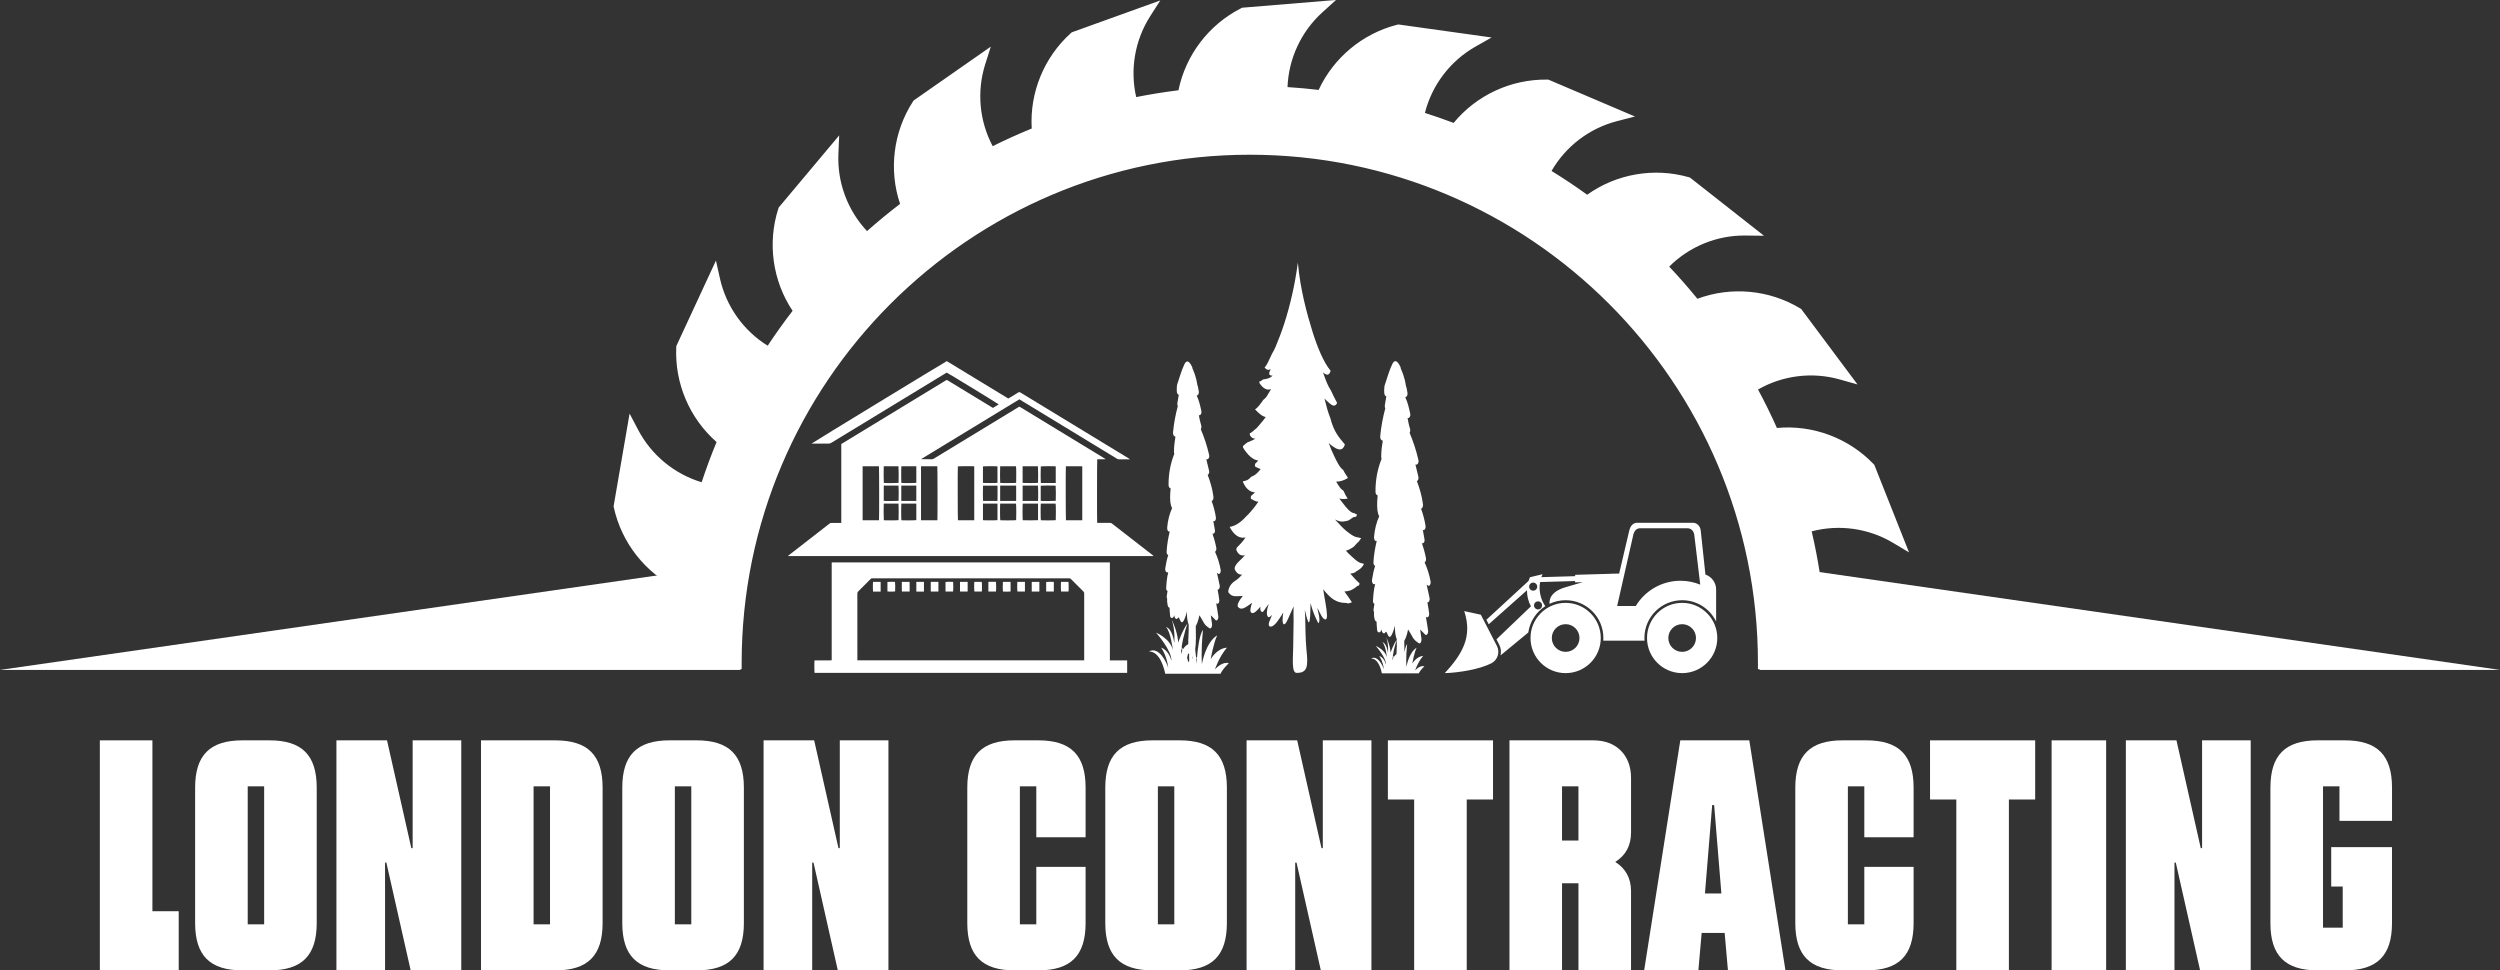 <?xml version="1.0" encoding="UTF-8"?> <svg xmlns="http://www.w3.org/2000/svg" id="Layer_2" viewBox="0 0 1597 619.87"><rect x="0" y="0" width="1597" height="619.87" fill="#333333" stroke="none"/><defs><style>.cls-1,.cls-2{fill:#fff;stroke-width:0px;}.cls-2{fill-rule:evenodd;}</style></defs><g id="Layer_1-2"><path class="cls-1" d="M469.78,423.44c0-181.48,147.12-328.6,328.6-328.6s328.6,147.12,328.6,328.6h87.59l-1.94-16.97c-10.81-19.69-30.55-33.68-53.6-36.69-1.65-11.21-3.83-22.25-6.48-33.11.38-.12.75-.26,1.13-.37,20.19-6.14,40.98-2.95,57.77,7.08l-17.54-44.24c-15.56-16.19-38.25-24.55-61.27-21.47-4.52-10.35-9.5-20.45-14.93-30.27.34-.22.66-.45,1-.66,17.89-11.19,38.8-13.53,57.62-8.21l-28.46-38.14c-19.26-11.59-43.38-13.74-64.82-4.73-7.03-8.78-14.46-17.23-22.27-25.32.28-.31.55-.64.83-.95,14.36-15.46,33.93-23.17,53.49-22.94l-37.42-29.41c-21.6-6.17-45.43-1.95-63.79,12.33-9.06-6.65-18.43-12.9-28.1-18.7.18-.36.35-.72.53-1.08,9.83-18.67,26.73-31.21,45.67-36.08l-43.79-18.64c-22.44-.33-44.32,9.93-58.32,28.45-7.99-3.09-16.11-5.91-24.36-8.45.12-.61.23-1.23.36-1.84,4.63-20.59,17.67-37.09,34.69-46.73l-47.13-6.59c-21.55,5.48-39.85,20.86-48.65,42.08-8.7-1.11-17.49-1.89-26.37-2.37,0-.42-.03-.83-.03-1.25,0-21.1,9.1-40.07,23.59-53.21l-47.43,3.91c-20.03,10.18-34.64,29.48-38.38,52.43-11.26,1.3-22.37,3.1-33.3,5.4-.11-.38-.24-.75-.34-1.14-5.5-20.37-1.65-41.05,8.91-57.52l-44.77,16.13c-16.67,15.03-25.74,37.44-23.4,60.54-10.49,4.19-20.75,8.84-30.74,13.95-.2-.33-.42-.66-.61-.99-10.61-18.24-12.29-39.21-6.38-57.85l-39.02,27.24c-12.19,18.87-15.11,42.9-6.8,64.61-9,6.76-17.68,13.92-26.01,21.47-.3-.29-.61-.56-.91-.85-15-14.84-22.08-34.65-21.23-54.19l-30.58,36.46c-6.85,21.39-3.39,45.34,10.29,64.14-6.94,8.85-13.47,18.02-19.57,27.5-.35-.19-.71-.37-1.07-.57-18.35-10.42-30.34-27.7-34.61-46.79l-20.03,43.17c-1.04,22.41,8.52,44.6,26.58,59.19-4.38,10.33-8.28,20.9-11.71,31.69-.38-.09-.76-.16-1.14-.26-20.43-5.28-36.51-18.84-45.61-36.16l-8.09,46.9c4.84,21.94,19.88,40.88,41.15,50.25-1.51,11.06-2.53,22.27-3.03,33.61-.42.01-.84.04-1.26.05-21.1.22-40.16-8.68-53.45-23.03l3.65,39.19h86.68Z"></path><path class="cls-1" d="M1219.05,427.44h-96.08v-4c0-178.98-145.61-324.6-324.6-324.6s-324.6,145.61-324.6,324.6v4h-94.32l-5.08-44.55,8.01-1.36c12.42,13.41,29.79,21.24,47.97,21.73.49-9.09,1.33-18.23,2.48-27.25-20.61-10.09-35.73-29.24-40.7-51.78l-.17-.77,10.22-59.28,5.48,10.43c8.49,16.15,23.18,28.23,40.56,33.45,2.87-8.73,6.07-17.34,9.53-25.69-17.23-15.11-26.82-37.52-25.75-60.54l.04-.79,25.31-54.58,2.57,11.5c3.99,17.82,15.04,33.32,30.49,42.88,5.02-7.61,10.35-15.08,15.9-22.28-12.74-19.09-16.17-43.25-9.13-65.23l.24-.75,38.66-46.09-.51,11.77c-.79,18.26,5.85,36.11,18.29,49.37,6.81-6.04,13.89-11.87,21.11-17.38-7.33-21.74-4.34-45.96,8.2-65.37l.43-.66,49.33-34.43-3.56,11.23c-5.51,17.39-3.76,36.33,4.76,52.36,8.1-4.03,16.46-7.82,24.94-11.28-1.38-22.88,7.81-45.45,24.95-60.9l.58-.53L741.2.28l-6.36,9.92c-9.86,15.37-13.1,34.11-9.04,51.82,8.87-1.77,17.92-3.23,27-4.35,4.61-22.48,19.37-41.91,39.97-52.38l.7-.36,59.96-4.94-8.73,7.92c-13.53,12.28-21.55,29.55-22.23,47.72,6.71.43,13.37,1.04,19.88,1.81,9.53-20.56,28.06-36.02,50.13-41.63l.76-.19,59.58,8.33-10.25,5.81c-16.11,9.13-27.81,24.5-32.34,42.37,6.12,1.95,12.27,4.09,18.35,6.39,14.56-17.71,36.64-27.99,59.7-27.67h.79s55.35,23.58,55.35,23.58l-11.41,2.94c-17.69,4.55-32.82,16.09-41.89,31.84,7.73,4.75,15.36,9.84,22.76,15.19,18.68-13.34,42.71-17.54,64.91-11.2l.75.22,47.3,37.18-11.78-.14c-18.31-.24-35.91,7-48.78,19.86,6.23,6.59,12.27,13.48,18.02,20.54,21.51-8.02,45.82-5.81,65.62,6.11l.67.41,35.98,48.21-11.34-3.2c-17.57-4.96-36.45-2.61-52.21,6.43,4.31,8,8.36,16.23,12.07,24.56,22.83-2.12,45.69,6.36,61.68,23l.54.57,22.18,55.92-10.12-6.05c-15.67-9.37-34.51-12.01-52.07-7.39,2.07,8.89,3.82,17.89,5.22,26.85,22.6,3.9,42.48,18.04,53.59,38.28l.38.69,2.54,22.2ZM1130.96,419.44h79.13l-1.34-11.72c-10.45-18.54-29.18-31.22-50.24-33.98l-3-.39-.44-2.99c-1.61-10.92-3.77-21.94-6.41-32.75l-.88-3.61,3.94-1.28c.26-.09.53-.18.79-.26,16.95-5.16,35.15-4.15,51.34,2.61l-13.37-33.72c-14.91-15.17-36.28-22.53-57.32-19.72l-2.99.4-1.21-2.76c-4.45-10.18-9.41-20.26-14.76-29.94l-1.8-3.26,3.48-2.27c.23-.16.46-.31.7-.46,15.02-9.39,32.86-13.17,50.24-10.85l-21.7-29.07c-18.38-10.77-40.95-12.31-60.55-4.08l-2.78,1.17-1.89-2.36c-6.94-8.67-14.35-17.09-22.02-25.04l-2.59-2.68,2.79-3.11c.19-.22.38-.44.58-.65,12.06-12.98,28.29-21.27,45.68-23.57l-28.52-22.42c-20.52-5.6-42.7-1.2-59.49,11.85l-2.39,1.85-2.44-1.79c-8.98-6.59-18.33-12.81-27.79-18.5l-3.19-1.92,1.88-3.71c.12-.25.25-.51.38-.76,8.25-15.67,21.77-27.9,37.96-34.65l-33.38-14.21c-.07,0-.14,0-.21,0-21.17,0-41.33,10-54.09,26.88l-1.82,2.41-2.81-1.09c-7.96-3.08-16.06-5.89-24.09-8.35l-3.45-1.06.8-4.11c.09-.46.17-.92.28-1.38,3.89-17.28,13.75-32.61,27.63-43.35l-35.93-5.03c-20.29,5.41-37.15,20.14-45.19,39.54l-1.17,2.82-3.03-.39c-8.48-1.08-17.25-1.87-26.08-2.35l-3.71-.2-.08-4.16c0-.29-.02-.59-.02-.88,0-17.72,6.26-34.84,17.44-48.36l-36.15,2.98c-18.87,9.86-32.14,28.18-35.56,49.16l-.49,2.98-3,.35c-11.09,1.28-22.17,3.07-32.93,5.34l-3.64.77-1.15-3.98c-.08-.27-.16-.53-.24-.8-4.62-17.1-3.03-35.26,4.24-51.23l-34.13,12.3c-15.63,14.42-23.67,35.54-21.53,56.65l.3,3-2.8,1.12c-10.38,4.14-20.61,8.79-30.4,13.8l-3.32,1.7-2.15-3.55c-.14-.23-.28-.45-.42-.69-8.91-15.32-12.12-33.26-9.26-50.57l-29.75,20.76c-11.34,18.02-13.6,40.52-6.01,60.36l1.08,2.82-2.41,1.81c-8.85,6.65-17.51,13.79-25.73,21.23l-2.76,2.5-3.02-2.88c-.21-.19-.42-.39-.63-.59-12.6-12.46-20.36-28.95-22.11-46.41l-23.31,27.8c-6.25,20.33-2.56,42.64,9.95,59.82l1.78,2.44-1.86,2.38c-6.83,8.71-13.34,17.86-19.36,27.2l-2.01,3.12-3.64-1.98c-.25-.13-.5-.26-.75-.4-15.41-8.75-27.2-22.65-33.43-39.05l-15.27,32.91c-.74,21.22,8.62,41.78,25.13,55.12l2.35,1.9-1.18,2.78c-4.29,10.11-8.19,20.66-11.58,31.34l-1.13,3.55-4.03-.96c-.26-.06-.53-.12-.79-.19-17.16-4.43-32.17-14.78-42.45-28.99l-6.16,35.75c4.82,20.71,19.24,38.13,38.69,46.7l2.76,1.22-.41,2.99c-1.5,10.98-2.51,22.17-2.99,33.25l-.16,3.72-4.18.12c-.29.01-.58.03-.87.03-17.74.2-34.91-5.89-48.54-16.93l2.34,25.09h79.06c1.02-87.35,35.52-169.31,97.39-231.18,62.82-62.82,146.34-97.42,235.18-97.42s172.36,34.6,235.18,97.42c61.88,61.88,96.37,143.84,97.39,231.18Z"></path><polygon class="cls-1" points="473 359.94 473 427.94 0 427.94 473 359.94"></polygon><polygon class="cls-1" points="1124 359.94 1124 427.94 1597 427.94 1124 359.94"></polygon><path class="cls-1" d="M97.37,582.09h16.79v37.78h-50.38v-146.93h33.58v109.15Z"></path><path class="cls-1" d="M154.88,619.87c-20.78,0-30.23-9.45-30.23-30.23v-86.48c0-20.78,9.45-30.23,30.23-30.23h17.21c20.78,0,30.23,9.45,30.23,30.23v86.48c0,20.78-9.45,30.23-30.23,30.23h-17.21ZM158.24,590.48h10.5v-88.16h-10.5v88.16Z"></path><path class="cls-1" d="M214.91,619.87v-146.93h32.32l15.53,68.85h.84v-68.85h31.06v146.93h-32.32l-15.53-68.85h-.84v68.85h-31.07Z"></path><path class="cls-1" d="M307.27,619.87v-146.93h47.44c20.78,0,30.23,9.45,30.23,30.23v86.48c0,20.78-9.45,30.23-30.23,30.23h-47.44ZM340.85,590.48h10.5v-88.16h-10.5v88.16Z"></path><path class="cls-1" d="M427.75,619.87c-20.78,0-30.23-9.45-30.23-30.23v-86.48c0-20.78,9.45-30.23,30.23-30.23h17.21c20.78,0,30.23,9.45,30.23,30.23v86.48c0,20.78-9.45,30.23-30.23,30.23h-17.21ZM431.1,590.48h10.5v-88.16h-10.5v88.16Z"></path><path class="cls-1" d="M487.77,619.87v-146.93h32.32l15.53,68.85h.84v-68.85h31.07v146.93h-32.33l-15.53-68.85h-.84v68.85h-31.06Z"></path><path class="cls-1" d="M617.91,503.16c0-20.78,9.45-30.23,30.23-30.23h15.11c20.78,0,30.23,9.45,30.23,30.23v31.69h-31.49v-32.53h-10.49v88.16h10.49v-36.73h31.49v35.89c0,20.78-9.45,30.23-30.23,30.23h-15.11c-20.78,0-30.23-9.45-30.23-30.23v-86.48Z"></path><path class="cls-1" d="M736.29,619.87c-20.78,0-30.23-9.45-30.23-30.23v-86.48c0-20.78,9.45-30.23,30.23-30.23h17.21c20.78,0,30.23,9.45,30.23,30.23v86.48c0,20.78-9.45,30.23-30.23,30.23h-17.21ZM739.65,590.48h10.49v-88.16h-10.49v88.16Z"></path><path class="cls-1" d="M796.32,619.87v-146.93h32.32l15.53,68.85h.84v-68.85h31.06v146.93h-32.32l-15.53-68.85h-.84v68.85h-31.07Z"></path><path class="cls-1" d="M953.74,472.94v37.78h-16.79v109.15h-33.58v-109.15h-16.79v-37.78h67.17Z"></path><path class="cls-1" d="M1041.9,531.92c0,8.19-3.36,14.48-10.08,18.68,6.72,4.2,10.08,10.5,10.08,18.68v50.59h-33.58v-55.62h-10.49v55.62h-33.58v-146.93h53.73c14.48,0,23.93,9.45,23.93,23.93v35.05ZM997.82,502.32v34.63h10.49v-34.63h-10.49Z"></path><path class="cls-1" d="M1103.81,619.87l-2.1-23.93h-14.69l-2.1,23.93h-34.63l23.09-146.93h44.08l23.09,146.93h-36.73ZM1089.12,570.75h10.5l-4.62-56.46h-1.26l-4.62,56.46Z"></path><path class="cls-1" d="M1146.84,503.16c0-20.78,9.45-30.23,30.23-30.23h15.11c20.78,0,30.23,9.45,30.23,30.23v31.69h-31.49v-32.53h-10.5v88.16h10.5v-36.73h31.49v35.89c0,20.78-9.45,30.23-30.23,30.23h-15.11c-20.78,0-30.23-9.45-30.23-30.23v-86.48Z"></path><path class="cls-1" d="M1300.07,472.94v37.78h-16.79v109.15h-33.58v-109.15h-16.79v-37.78h67.17Z"></path><path class="cls-1" d="M1310.56,472.94h34.84v146.93h-34.84v-146.93Z"></path><path class="cls-1" d="M1358,619.87v-146.93h32.32l15.53,68.85h.84v-68.85h31.06v146.93h-32.32l-15.53-68.85h-.84v68.85h-31.07Z"></path><path class="cls-1" d="M1450.35,503.16c0-20.78,9.45-30.23,30.23-30.23h17.21c20.78,0,30.23,9.45,30.23,30.23v21.2h-33.58v-22.04h-10.5v90.26h12.59v-26.24h-7.35v-25.19h38.83v48.49c0,20.78-9.45,30.23-30.23,30.23h-17.21c-20.78,0-30.23-9.45-30.23-30.23v-86.48Z"></path><path class="cls-1" d="M721.7,293.4c-.23.01-.45.04-.68.03-2.07,0-4.13-.02-6.2-.01-.46,0-.85-.12-1.25-.36-20.55-12.51-41.11-25.02-61.67-37.53-.22-.14-.45-.27-.74-.44-20.84,12.68-41.7,25.37-62.69,38.14.27.06.4.12.53.12,2.14,0,4.29,0,6.43.01.43,0,.75-.17,1.09-.38,4.6-2.8,9.2-5.59,13.79-8.39,13.33-8.11,26.65-16.21,39.98-24.32.11-.07.23-.12.33-.21.38-.32.71-.26,1.12,0,3.23,1.98,6.47,3.94,9.71,5.91,14.66,8.92,29.33,17.85,43.99,26.77.24.15.48.3.82.52-.67.2-1.26.09-1.83.11-.57.02-1.15,0-1.73,0-.6,0-1.2,0-1.78,0-.16.62-.19,39.61-.04,40.65.26,0,.54,0,.82,0,2.48,0,4.97,0,7.45,0,.45,0,.79.12,1.14.4,8.69,6.76,17.38,13.5,26.07,20.25.16.12.31.27.45.39-.02.06-.03.08-.05.1-.01.02-.04.03-.06.04-.16.01-.31.03-.47.03-77.59,0-155.17,0-232.82,0,.12-.39.43-.51.65-.68,5.94-4.62,11.89-9.24,17.83-13.85,2.68-2.08,5.37-4.16,8.05-6.26.37-.29.74-.42,1.21-.41,1.8.02,3.61,0,5.41,0h.85c0-.44,0-.8,0-1.16,0-16.05,0-32.1,0-48.15,0-1.35-.15-.99.92-1.64,21.89-13.33,43.79-26.65,65.69-39.97.13-.08.28-.15.4-.24.27-.21.51-.15.79.02.91.57,1.83,1.12,2.74,1.67,8.53,5.19,17.05,10.38,25.58,15.56.24.15.5.28.79.45,1.22-.74,2.44-1.49,3.67-2.24-.49-.49-31.42-19.39-33.23-20.31-.28.17-.6.35-.91.54-24.31,14.79-48.62,29.57-72.92,44.37-.46.28-.91.43-1.46.43-3.4-.02-6.8,0-10.2,0-.25,0-.5,0-.82,0,.54-.55,83.9-51.35,86.34-52.65.19.11.42.22.64.36,12.59,7.66,25.18,15.32,37.77,22.97,1.1.67.72.67,1.85-.01,1.79-1.08,3.59-2.15,5.35-3.27.53-.34.92-.35,1.47-.01,15.12,9.22,30.26,18.43,45.4,27.63,7.9,4.81,15.8,9.61,23.7,14.42.24.15.48.3.72.45-.01.05-.02.1-.03.15ZM561.51,332.34c.16-.96.12-33.89-.04-34.48h-10.43v34.48h10.47ZM680.88,297.86c-.17,1.2-.11,33.92.05,34.48h10.42v-34.48h-10.47ZM598.81,332.35c.15-1.23.09-33.88-.05-34.48h-10.41v34.48h10.46ZM622.34,297.88c-1.47-.15-9.93-.09-10.47.06-.15.95-.1,33.81.06,34.4h10.42v-34.46ZM638.91,321.7c-.15,1.49-.09,10.07.07,10.63,1.09.15,9.6.1,10.14-.06.14-1.39.08-9.99-.08-10.56h-10.12ZM638.91,297.86c-.14,1.33-.09,10.07.06,10.63,1.03.15,9.6.1,10.14-.06.14-1.19.08-9.99-.07-10.57h-10.12ZM653.33,321.7c-.18.75-.17,10.02,0,10.62.89.13,9.17.1,9.77-.04v-10.58h-9.78ZM653.25,308.45c.81.18,9.3.15,9.85-.02.13-1.3.07-9.96-.07-10.56h-9.78v10.58ZM664.85,321.7c-.17,1.28-.11,10.1.06,10.63,1.13.15,8.98.1,9.51-.07.14-1.47.08-9.97-.08-10.56h-9.49ZM585.35,297.86h-9.54c-.18.75-.16,10.05,0,10.64,1.23.16,8.99.09,9.53-.08v-10.56ZM585.35,321.69h-9.54c-.18.73-.17,10.04,0,10.64,1.13.15,8.98.1,9.53-.08v-10.56ZM674.41,308.52v-10.62c-1.09-.16-9.01-.11-9.56.05-.14.96-.1,9.99.06,10.58h9.5ZM564.54,297.86c-.13,1.39-.08,10.05.05,10.63,1.04.15,8.88.11,9.42-.06.12-1.29.07-9.95-.07-10.57h-9.4ZM564.54,321.7c-.14,1.51-.08,10.04.06,10.62,1.06.16,8.88.11,9.41-.06.13-1.39.07-9.96-.08-10.56h-9.4ZM638.9,310.22v9.76h10.22v-9.76h-10.22ZM627.91,308.46c.86.16,8.67.14,9.27-.03v-10.51c-.83-.16-8.66-.14-9.27.03v10.51ZM627.92,321.7v10.59c.8.16,8.65.14,9.26-.02v-10.57h-9.26ZM663.1,319.99c.16-1.91.09-9.22-.09-9.77h-9.75v9.77h9.84ZM664.81,319.96c1.12.15,9.06.1,9.6-.04.13-1.17.08-9.11-.06-9.68-1.13-.14-8.95-.09-9.54.07v9.65ZM575.74,310.22v9.77h9.59v-9.77h-9.59ZM564.54,310.2v9.74c.97.16,8.93.12,9.48-.04.14-1.44.08-9.13-.09-9.7h-9.39ZM637.1,319.99c.05-.09.1-.13.1-.18.01-2.9.02-5.8.03-8.7,0-.26-.02-.52-.04-.78,0-.02-.03-.04-.05-.06-.02-.02-.04-.03-.04-.04h-9.14c-.14,1-.11,9.16.04,9.76h9.1Z"></path><path class="cls-1" d="M708.99,359.26v62.59c1.88.01,3.7,0,5.52,0,1.82,0,3.65,0,5.52,0v7.99h-199.68c-.15-.56-.2-6.87-.04-7.98,3.61-.03,7.23,0,10.89-.02.04-.2.08-.37.09-.54.01-.26,0-.52,0-.78,0-20.05,0-40.1,0-60.16v-1.11h177.69ZM547.7,421.83h144.84c.01-.27.04-.53.04-.78,0-14.01,0-28.02,0-42.04,0-.45-.13-.78-.45-1.1-2.69-2.67-5.37-5.36-8.03-8.05-.32-.32-.65-.49-1.1-.44-.21.02-.42,0-.63,0-41.46,0-82.92,0-124.39,0-.24,0-.47.03-.71,0-.49-.07-.82.15-1.16.49-2.59,2.62-5.19,5.23-7.82,7.82-.45.44-.62.88-.62,1.5.02,13.88.01,27.76.01,41.65v.95Z"></path><path class="cls-1" d="M562.55,377.9h-4.82c-.16-.59-.19-5.35-.03-6.2h4.85v6.2Z"></path><path class="cls-1" d="M566.89,377.83v-6.06c.59-.14,3.88-.18,4.84-.06.15.56.2,4.66.07,6.07-.54.17-3.98.21-4.91.04Z"></path><path class="cls-1" d="M631.38,371.7c.21-.02.36-.04.51-.04,1.44,0,2.87,0,4.29,0,.18.58.22,5.24.06,6.22h-4.86v-6.18Z"></path><path class="cls-1" d="M640.65,371.69h4.9c.03,2.06,0,4.08.02,6.09-.59.18-3.27.24-4.86.11-.17-.52-.22-5.05-.06-6.2Z"></path><path class="cls-1" d="M576.07,371.69h4.96c.08,2.07.02,4.11.04,6.2h-4.95c-.09-2.04-.02-4.08-.04-6.2Z"></path><path class="cls-1" d="M673.18,371.72v6.15h-4.89v-6.09c.57-.16,3.7-.2,4.89-.06Z"></path><path class="cls-1" d="M599.46,371.69v6.19h-4.89v-6.19h4.89Z"></path><path class="cls-1" d="M649.88,371.69h4.85v6.2h-4.78c-.17-.53-.23-5.01-.06-6.2Z"></path><path class="cls-1" d="M585.35,371.7h4.87v6.22c-1.62,0-3.22,0-4.87,0v-6.22Z"></path><path class="cls-1" d="M604,377.88v-6.09c.54-.17,3.72-.22,4.82-.07.17.61.18,5.4,0,6.16h-4.82Z"></path><path class="cls-1" d="M613.25,371.7h4.88v6.17h-4.88v-6.17Z"></path><path class="cls-1" d="M627.18,377.88h-4.73c-.18-.56-.22-5.28-.04-6.18h4.73c.17.56.21,5.27.04,6.18Z"></path><path class="cls-1" d="M663.95,377.88h-4.88v-6.17h4.88v6.17Z"></path><path class="cls-1" d="M682.56,377.88h-4.73c-.17-.57-.2-5.28-.04-6.18h4.73c.18.57.21,5.3.04,6.18Z"></path><path class="cls-1" d="M784.97,423.6c-4.56-1.12-8.84,4-8.84,4,0,0,2.37-7.62,7.63-13.87-6.54.42-10.39,7.41-10.39,7.41,0,0,1.94-10.87,4.18-15.28-7.5,4.55-9.77,18.35-9.77,18.35,0,0-.71-7.99.69-21.89-2.33,3.17-3.39,12.38-3.82,17.7-.15,0-.34.02-.59.05-.14-1.41-.32-3.14-.56-5.09.59-4.8.48-9.98.35-15.11.84-1.33,1.65-3.53,2.31-6.83,3.13,4.58,2.41,5.64,6.5,8.29,1.01.62,1.76-1.26,1.59-2.65-.26-1.95-.5-3.81-.81-5.64,1,.98,2,1.87,2.96,2.98.97,1.09,2.09-.74,1.84-2.34-.44-2.81-.8-5.61-1.35-8.32.05.05.09.1.14.1,1.01.8,2.1-.54,1.83-2.35-.32-2.24-.62-4.4-1.06-6.46.8.18,1.63-1.21,1.35-2.56-.6-2.75-1.12-5.48-1.78-8.16.31.18.59.41.92.61.9.52,1.73-1.13,1.49-2.49-.79-4.33-2.02-8.11-3.63-11.56.6-.3,1.02-1.47.83-2.5-.62-3.22-1.47-6.23-2.46-9.12.88.34,1.87-.69,1.54-2.44-.33-1.88-.63-3.74-1-5.59.94.54,1.88-.77,1.64-2.44-.57-3.8-1.55-7.16-2.71-10.39.76-.09,1.31-1.37,1.16-2.68-.65-5.12-2.03-9.63-3.68-13.95.66-.36,1.22-1.5.91-2.6-.66-2.51-1.21-5.03-1.81-7.48.06.05.13.08.21.11.93.22,2-1.04,1.63-2.74-1.34-5.93-3.17-11.33-5.33-16.45.37-.72.52-1.75.21-2.65-.66-2.02-1.07-4.15-1.46-6.34.91.31,1.94-.97,1.6-2.65-.8-3.81-1.61-7.04-3-9.91.05-.02.13-.02.17-.02.81-.19,1.39-1.24,1.19-2.61-.16-.98-.34-1.92-.52-2.86-.31-.88-.55-1.8-.7-2.93-.04-.43-.2-1.14-.39-1.95-.59-2.3-1.31-4.46-2.23-6.5-.05-.15-.13-.18-.17-.3-.09-.27-.13-.65-.21-1.06-1.42-3.02-3.12-4.9-4.65-2.36-.1.15-.19.32-.28.52-2.04,4.21-3.21,8.91-4.77,13.34-.17,1.57-.22,3.01-.12,4.21.09,1.18.65,1.94,1.26,2.02-.31,1.8-.59,3.64-.92,5.43-.11.7.04,1.34.29,1.84-1.44,5.32-2.49,10.86-3.05,16.75-.14,1.56.61,2.74,1.43,2.54.01.31.02.62.04.93-.53,2.89-.87,5.91-.87,9.12,0,.42.09.76.24,1.11-2.4,5.9-3.76,12.65-3.69,20.02.02,1.11.68,2,1.34,2.06-.43,3.94-.61,8.09.29,11.18.19.61.39,1.08.62,1.47-1.64,3.58-2.72,7.67-3.12,12.36-.13,1.55.55,2.9,1.57,2.5l.06-.02c-.98,4.25-1.81,8.51-2,13.14-.04,1.05.46,1.78,1.04,1.96-.85,2.62-1.47,5.46-1.92,8.52-.17,1.34.41,2.55,1.24,2.55h.69c-.86,3.2-1.12,6.25-1.33,10.04-.06,1.09.36,1.68.88,1.83-.17,1.04-.35,2.1-.52,3.18-.11.66,0,1.34.26,1.78-.1,1.24-.04,2.52.36,4.32.18.77.65,1.39,1.17,1.44.05,1.68.18,3.35.35,5.1.18,1.94,1.84,1.82,2.37.43.09-.26.23-.54.33-.82,0,.11.01.24.01.33.08,1.71,1.49,2.97,2.27,1.47,1.28-2.47,1.85,10.05,5.81-4.01-.17,3.43.29,6.35,1.08,8.27-.02,1.29-.01,2.58,0,3.88-.13,2-.17,4.02-.22,6.04-.1-.38-.2-.75-.31-1.15.12.38.22.92.31,1.56-.01.6-.02,1.2-.04,1.79-.02.15-.05.3-.07.45-1.08.53-2.29,1.49-3.3,3.21-.28-.43-.58-.85-.89-1.27,1.08-7.75,3.75-15.16,3.75-15.16-3.14,3.91-5.96,12.24-5.96,12.24,0,0,.01-6.14-4.09-14.76,2.45,7.38,1.61,15,1.61,15,0,0-.96-9.1-5.41-10.35,2.97,2.23,4.58,15.02,4.58,15.02-1.62-7.62-10.84-11.36-10.84-11.36,0,0,10.18,11.35,9.83,17.98-1.79-7.13-6.56-8.39-6.56-8.39,0,0,3.61,4.7,4.58,13.05-.99-3.69-6.06-14.05-12.33-10.63,7.1.04,9.76,11.17,10.36,14.25h35.34c.46-1.1,1.74-3.27,5.31-6.79ZM761.68,420.82c-.04-.35-.09-.77-.16-1.25.03,0,.06.02.09.02l.04-.03s.07-.02.11-.04c0,.46.01.88.02,1.25-.03.02-.06.03-.1.04ZM758.87,417.76c.27,0,.51-.2.72-.51.04,1.85.06,3.64.06,5.1-.18.19-.36.4-.54.62-.19-.79-.45-1.71-.79-2.71.16-.89.35-1.73.55-2.51ZM754.39,417.98c.05-1.32.18-2.66.36-4,.19.53.36,1.06.52,1.6-.33.69-.63,1.49-.88,2.4ZM764.16,421.07c.19-.28.34-.51.47-.67-.16,2.13-.23,3.57-.23,3.57,0,0-.07-1.09-.24-2.89Z"></path><path class="cls-1" d="M906.35,430.13c.31-.74,1.16-2.18,3.54-4.53-3.04-.75-5.9,2.67-5.9,2.67,0,0,1.58-5.09,5.09-9.25-4.37.28-6.94,4.94-6.94,4.94,0,0,1.29-7.26,2.79-10.2-5,3.04-6.52,12.25-6.52,12.25,0,0-.48-5.33.46-14.61-.76,1.04-1.32,3.05-1.72,5.25,0-2.42-.05-4.86-.11-7.3.89-1.4,1.74-3.74,2.43-7.22,3.31,4.84,2.55,5.96,6.88,8.77,1.06.66,1.86-1.33,1.68-2.81-.28-2.06-.54-4.03-.85-5.96,1.05,1.03,2.12,1.98,3.13,3.15,1.02,1.15,2.21-.78,1.95-2.47-.47-2.97-.84-5.93-1.42-8.79.05.05.1.1.14.1,1.07.85,2.23-.57,1.93-2.48-.33-2.36-.66-4.65-1.11-6.83.85.19,1.72-1.28,1.42-2.69-.63-2.91-1.19-5.81-1.89-8.63.33.19.63.43.97.65.94.55,1.82-1.19,1.57-2.64-.83-4.58-2.14-8.58-3.83-12.23.63-.33,1.09-1.55.88-2.65-.66-3.4-1.55-6.59-2.59-9.64.94.36,1.97-.73,1.62-2.58-.35-1.98-.67-3.95-1.05-5.91.99.57,1.99-.82,1.73-2.58-.6-4.01-1.63-7.57-2.86-10.98.8-.11,1.38-1.45,1.23-2.83-.69-5.42-2.16-10.18-3.89-14.76.7-.38,1.29-1.58.96-2.75-.69-2.64-1.27-5.32-1.91-7.9.07.05.13.08.22.11.98.25,2.11-1.09,1.72-2.89-1.42-6.27-3.35-11.98-5.63-17.4.39-.76.55-1.85.22-2.8-.7-2.12-1.13-4.39-1.54-6.7.96.33,2.06-1.03,1.69-2.8-.85-4.03-1.69-7.44-3.18-10.49.07,0,.14-.02.18-.02.86-.19,1.47-1.31,1.26-2.75-.17-1.03-.36-2.03-.55-3.02-.33-.93-.58-1.91-.74-3.1-.04-.46-.21-1.19-.41-2.07-.62-2.42-1.39-4.71-2.36-6.88-.05-.15-.13-.19-.18-.32-.09-.28-.14-.68-.22-1.11-1.51-3.2-3.3-5.19-4.92-2.49-.1.16-.2.33-.29.53-2.16,4.46-3.39,9.42-5.04,14.11-.18,1.68-.24,3.18-.13,4.46.1,1.24.68,2.05,1.33,2.14-.33,1.91-.63,3.84-.97,5.75-.12.74.04,1.41.3,1.94-1.52,5.63-2.64,11.48-3.23,17.71-.14,1.65.65,2.9,1.51,2.69.02.33.02.66.04.99-.56,3.05-.92,6.25-.92,9.64,0,.44.1.79.25,1.18-2.54,6.23-3.98,13.37-3.9,21.16.01,1.17.72,2.13,1.41,2.18-.45,4.17-.64,8.55.31,11.82.2.65.41,1.14.65,1.55-1.73,3.78-2.87,8.11-3.3,13.07-.14,1.64.58,3.05,1.66,2.64l.07-.03c-1.04,4.49-1.91,8.99-2.11,13.89-.03,1.11.48,1.88,1.1,2.07-.9,2.77-1.55,5.77-2.03,9.01-.18,1.42.43,2.7,1.32,2.7h.73c-.91,3.37-1.19,6.61-1.41,10.61-.07,1.16.38,1.77.93,1.94-.18,1.09-.37,2.21-.56,3.35-.11.71,0,1.42.28,1.88-.11,1.31-.05,2.67.38,4.57.19.82.68,1.47,1.24,1.52.05,1.77.19,3.54.37,5.39.19,2.05,1.94,1.94,2.51.46.1-.28.24-.57.35-.87,0,.11.02.26.02.35.08,1.8,1.58,3.13,2.4,1.55,1.35-2.61,1.96,10.62,6.14-4.25-.18,3.63.3,6.72,1.14,8.76,0,.11,0,.21,0,.32-2.1,2.61-3.98,8.17-3.98,8.17,0,0,0-4.1-2.73-9.85,1.64,4.93,1.07,10.01,1.07,10.01,0,0-.64-6.07-3.61-6.91,1.98,1.49,3.05,10.03,3.05,10.03-1.08-5.09-7.23-7.58-7.23-7.58,0,0,6.79,7.57,6.56,12-1.19-4.76-4.38-5.6-4.38-5.6,0,0,2.41,3.13,3.05,8.71-.66-2.46-4.04-9.37-8.23-7.1,4.74.03,6.52,7.46,6.91,9.51h11.59s.03.02.04.02c.07.02.19.05.27.05l.05-.03s.06-.03.1-.04h11.54ZM892.27,408.75c-.01,1.25,0,2.52.01,3.78-.12,1.76-.17,3.54-.21,5.32-.58.38-1.19.97-1.71,1.86-.19-.29-.39-.57-.6-.85.72-5.17,2.5-10.11,2.5-10.11ZM889.72,419.21c.12.34.25.68.35,1.03-.22.46-.42.99-.59,1.6.03-.87.12-1.75.23-2.64Z"></path><path class="cls-1" d="M866.18,365.12c1.57-.97,3.7-1.91,5.11-4.88-.21-.09-.42-.18-.63-.27-3.23-.21-6.28-3.77-9.34-6.5-.53-.49-1.06-1.07-1.57-1.71.86-.18,1.71-.53,2.56-.98,0,0,0,0,.01,0,.07-.04.15-.09.22-.13.64-.35,1.28-.74,1.92-1.16.77-.51,2.22-2.53,3.41-3.46.03,0,.06-.03.09-.03.51-.78,1.03-1.56,1.56-2.27-.69-.09-1.38-.25-2.06-.47-2.47-.14-5.22-2.33-7.38-4.04-2.05-1.63-4.09-3.92-6.08-6.06-.25-.27-.65-.68-1.1-1.17-.02-.04-.04-.07-.05-.1,1.04.49,2.08.91,3.1,1.14,1.59.36,3.22.02,4.81-.35,1.3-.3,2.69-1.76,4.04-2.41.56.07,1.1-.01,1.61-.36.17-.12.32-.71.38-1.28-.54-.15-1.08-.45-1.62-.82,0,0-.02,0-.02,0-2.39,0-5.39-3.77-7.25-6.29-.77-1.05-1.55-2.03-2.33-3.04,1.76.39,3.51.42,5.32,0-.93-1.34-1.82-2.95-2.64-4.92-.83-.59-1.65-1.25-2.46-2.37-.8-1.07-1.54-2.28-2.26-3.54,2.46.12,4.93-.78,7.1-2.05.12-.07.24-.29.35-.56-.21-.26-.42-.56-.63-.85.01,0,.02-.01.03-.02-.83-1.18-1.65-2.53-2.42-4.07-1.98-1.12-3.99-5.25-5.57-8.54-1.3-2.69-2.53-5.49-3.62-8.62.83.84,1.69,1.58,2.55,2.16,2.05,1.42,6.13,4.22,7.78-1.14,0,0,0-.04.01-.05-3.46-4.18-7.03-7.83-9.27-16.8-.05-.13-.11-.25-.17-.38-1.39-3.55-2.54-7.77-3.6-12.18.86.93,1.71,1.73,2.52,2.42,1.71,1.48,3.71,3.52,5.37.87.06-.1.12-.28.17-.51-1.3-2.51-2.63-4.93-3.84-7.72-.51-.78-1-1.59-1.47-2.51-1.33-2.59-2.53-5.79-3.68-9.17.4.33.8.63,1.21.88,1.27.79,2.77,1.13,3.64-1.92,0-.02,0-.06.01-.07-4.45-5.17-8.63-15.54-11.48-24.67-.96-3.08-1.94-6.35-2.89-9.78-.06-.24-.13-.49-.19-.73-.4-1.47-.8-2.95-1.19-4.47-.19-.77-.38-1.56-.56-2.34-.25-1.02-.5-2.03-.74-3.07-.26-1.14-.5-2.31-.74-3.47-.15-.71-.31-1.41-.45-2.13-.28-1.39-.53-2.82-.78-4.24-.09-.51-.19-1.02-.28-1.53-.26-1.58-.49-3.18-.71-4.79-.05-.38-.12-.76-.17-1.14-.22-1.69-.4-3.41-.57-5.13-.05-.52-.12-1.04-.17-1.57-1.93,14.52-4.97,27.37-8.64,38.8-1.76,5.45-3.68,10.43-5.67,15.17-.65,1.54-1.34,2.8-2.04,3.93-.42.93-.85,1.85-1.31,2.74-.25.5-.61,1.29-1.01,2.14-.04.08-.07.15-.11.23-.08.16-.16.33-.24.49-.17.34-.34.67-.52,1-.05.09-.1.19-.15.28-.22.39-.44.76-.67,1.09-.06.09-.12.17-.18.25-.24.33-.48.62-.71.82,1.28,1.85,2.59,1.77,3.93,1.15-.24.48-.48.94-.71,1.45-.26.57-.42,1.86,0,2.17.26.19.51.3.77.37.14.05.29.08.43.09,0,0,.01,0,.02,0,0,0,0,0,.01,0,.23.02.46.05.68,0-1.92,1.93-3.98,2.17-6.06,2.45-.8.65-1.6,1.25-2.41,1.32-.05.41-.04.84.13,1.1,2.12,3.27,4.9,4.93,7.39,3.66-.86,1.53-1.73,2.95-2.57,4.34-.76,1.26-1.6,2.03-2.45,2.66-1.7,2.37-3.43,5-5.28,6h0c1.35,1.46,4.35,4.64,6.86,4.91-.94,1.33-1.9,2.58-2.9,3.68-1.27,1.39-2.74,3.6-4.18,4.46-1.01.99-2.03,1.8-3.09,2.29-.06.51-.03,1.1.15,1.4.88,1.57,2.19,2.12,3.48,1.98-1.74,1.08-3.54,1.72-5.27,2.47-.49.34-.97.72-1.45,1.14-.01.01-.03.02-.04.03h0c-.42.37-.84.75-1.26,1.16-.05.4-.02.82.15,1.12,2.92,4.69,6.26,7.72,9.63,8.09-.6.69-1.2,1.33-1.82,1.85-.3.27-.51,1.81-.09,2.06.92.53,1.83.96,2.75,1.27.02,0,.05.02.07.03,0,0,0,0,0,0,.21.07.43.18.64.23-.87,1.07-1.75,2.07-2.66,2.9-1.13,1.02-2.26,1.62-3.37,2.03-.78.82-1.57,1.6-2.37,2.03-.98.5-1.98.64-2.97.9,0,.21.04.41.11.59,1.95,4.47,4.81,6.34,7.6,6.42-.76.82-1.54,1.56-2.35,2.12-.32.22-.51,1.88-.09,2.1,1.51.77,3.08,1.75,4.62,1.79-1.51,2.27-3.09,4.22-4.66,6.06-1.13,1.34-2.27,2.53-3.4,3.56-3.28,3.68-6.78,5.92-10.29,6.45.56,1.11,1.15,2.04,1.77,2.86,0,0,0,0,0,0,.02.03.04.05.06.07,1.21,1.61,2.5,2.69,3.85,3.31.07.03.13.07.2.1.24.1.47.18.71.25.19.06.38.12.57.16.18.04.37.07.55.1.27.04.54.05.82.05.13,0,.25.01.38,0,.41-.02.82-.07,1.23-.16-1.73,2.69-3.63,4.56-5.49,6.41-.21.2-.53,1.37-.26,1.92.05.11.1.18.15.28h0c1.35,2.71,3.25,3.27,5.15,2.67-.1.14-.2.28-.31.42-1.86,2.57-4.19,3.56-5.9,6.81-.18.32-.43,1.44-.18,1.96,1.26,2.65,3,3.42,4.69,3.27-.73.76-1.46,1.5-2.19,2.23-1.65,1.65-4.57,2.51-6.08,6.15-.19.44-.36.91-.5,1.44-.13.51-.13,1.33.09,1.65,2.24,3.22,5.34,2.18,7.8,2.22.44.03.88-.04,1.33-.11-1.06,1.33-2.13,2.75-3.04,4.7-.22.48-.48,1.79-.1,2.28,1.73,2.33,4.37.68,6.13-.51.97-.65,1.93-1.36,2.9-2.06-.9,2.69-1.44,5.11-.83,5.96,1.48,2.08,4.22-1.33,6.2-3.43-.05.4-.09.83-.11,1.31-.01.53.05,1,.22,1.24.75,1.15,1.37,1.08,2.15-.13,1-1.55,2.02-3.02,3.07-4.26-.98,2.65-1.66,5.59-1.01,7.48.76,2.19,2.24.39,3.09-.48-.65,1.59-1.31,3.16-1.91,4.74-.28.74-.32,2.28.13,2.53,2.54,1.48,5.63-3.65,7.8-6.93.37-.57.74-1.15,1.11-1.76-.46,3.03-.93,7.91.75,7.44.9-.25,1.79-2.31,2.47-3.8,1.14-2.5,2.29-4.99,3.39-7.62-.12,3.01-.07,6.03,0,9.06-.09,5.69-.17,11.37-.26,17.01-.11,7.11-1.15,16.5,2.22,16.41,1.13-.03,4.05.15,5.62-2.25.03-.05.06-.1.08-.14.12-.19.22-.4.32-.62.04-.08.07-.16.1-.25.08-.22.16-.45.22-.7.03-.09.05-.19.08-.29.08-.35.15-.72.18-1.13.35-3.64-.07-6.24-.39-9.86-.59-6.75-.62-13.14-.77-20.03-.04-1.67-.13-3.35-.23-5.01.58,2.8,1.27,5.39,2.17,7.64.34.86.8-.01.95-.99.48-3.04.42-7.3.52-10.95.02.07.03.13.05.19,1.32,5.14,2.95,8.81,4.77,12.42.37.73.92-.89.85-1.93-.08-1.34-.14-2.44-.46-3.53-.35-1.19-.61-2.66-.84-4.17,1.49,2.98,3.58,8.18,5.47,7.39.39-.15.69-1.13.66-2.25-.12-5.43-1.66-11.22-2.3-16.36-.02-.19-.05-.39-.07-.58,1.7,2.24,3.46,4.08,5.32,5.62,2.06,1.7,4.14,2.44,6.27,2.87,1.43.3,2.95.03,4.41.58.77-.21,1.55-.46,2.32-.74-1.58-2.47-3.19-4.71-4.82-6.92,1.15-.05,2.29-.24,3.43-.55,1.29-.33,2.57-1.29,3.82-2.12.42-.28,1.26-1.35,1.78-.9.22-.36.44-.74.64-1.15,0-.25-.04-.48-.15-.62-.12-.18-.24-.29-.37-.36-1.81-1.59-3.62-3.64-5.41-5.74,1.21,0,2.34-.38,3.44-.93.05-.15.11-.3.2-.35Z"></path><path class="cls-2" d="M1034.3,366.46l6.47-27.52c.63-2.67,2.25-4.99,4.99-4.99h35.68c2.74,0,4.7,2.26,4.99,4.99l2.99,28.07c3.97,1.38,6.84,5.16,6.84,9.58v20.43c-3.91-8.05-12.16-13.6-21.7-13.6-13.32,0-24.11,10.8-24.11,24.11,0,.58.02,1.16.06,1.73h-26.33c.04-.57.06-1.14.06-1.73,0-13.32-10.8-24.11-24.11-24.11-3.7,0-7.2.83-10.33,2.32v-.45c0-5.58,4.79-8.57,10.14-10.14l11.12-3.26-4.87.14v-.86s-22.39.65-22.39.65c-.94,5.36.27,10.92,3.32,15.4-5.76,3.69-9.84,9.77-10.86,16.83l-17.74,14.64c.54-2.24.31-4.68-.82-6.87l-1.76-3.41,22.02-21.08c-1.7-3.15-2.57-6.69-2.52-10.27l-24.45,21.73-1.48-2.88,26.9-24.77c.26-.81.56-1.61.92-2.39l8.05-1.95c-.29.62-.54,1.25-.76,1.89l21.58-.63v-.86s23.2-.67,23.2-.67l.27-.08h2.5s1.79-.05,1.79-.05v.05h.34ZM956.22,412.61l-10.27-19.93-10.59-2.31c5.43,16.43-1.33,27.55-12.43,39.63,8.8-.26,22.33-2.42,29.83-6.34,3.99-2.09,5.53-7.05,3.47-11.05h0ZM1074.56,398.72c-4.88,0-8.84,3.96-8.84,8.84,0,4.88,3.96,8.84,8.84,8.84s8.84-3.96,8.84-8.84c0-4.88-3.96-8.84-8.84-8.84h0ZM1000.13,398.72c-4.88,0-8.84,3.96-8.84,8.84s3.96,8.84,8.84,8.84,8.84-3.96,8.84-8.84c0-4.88-3.96-8.84-8.84-8.84h0ZM1074.56,385.11c-12.4,0-22.44,10.05-22.44,22.44,0,12.4,10.05,22.44,22.44,22.44s22.44-10.05,22.44-22.44-10.05-22.44-22.44-22.44h0ZM1000.13,385.11c-12.4,0-22.44,10.05-22.44,22.44,0,12.4,10.05,22.44,22.44,22.44s22.44-10.05,22.44-22.44-10.05-22.44-22.44-22.44h0ZM979.39,372.17c-1.42,0-2.58,1.15-2.58,2.58,0,1.42,1.15,2.58,2.58,2.58,1.42,0,2.58-1.15,2.58-2.58,0-1.42-1.16-2.58-2.58-2.58h0ZM982.5,384.15c-1.42,0-2.57,1.15-2.57,2.58,0,1.42,1.15,2.58,2.57,2.58,1.42,0,2.58-1.15,2.58-2.58,0-1.42-1.15-2.58-2.58-2.58h0ZM1043.34,341.68l-10.3,45.44h11.89c5.85-9.67,16.46-16.13,28.58-16.13,4.46,0,8.72.88,12.61,2.47l-3.81-31.78c-.28-2.31-1.92-4.23-4.26-4.23h-30.45c-2.34,0-3.75,1.96-4.26,4.23Z"></path></g></svg> 
